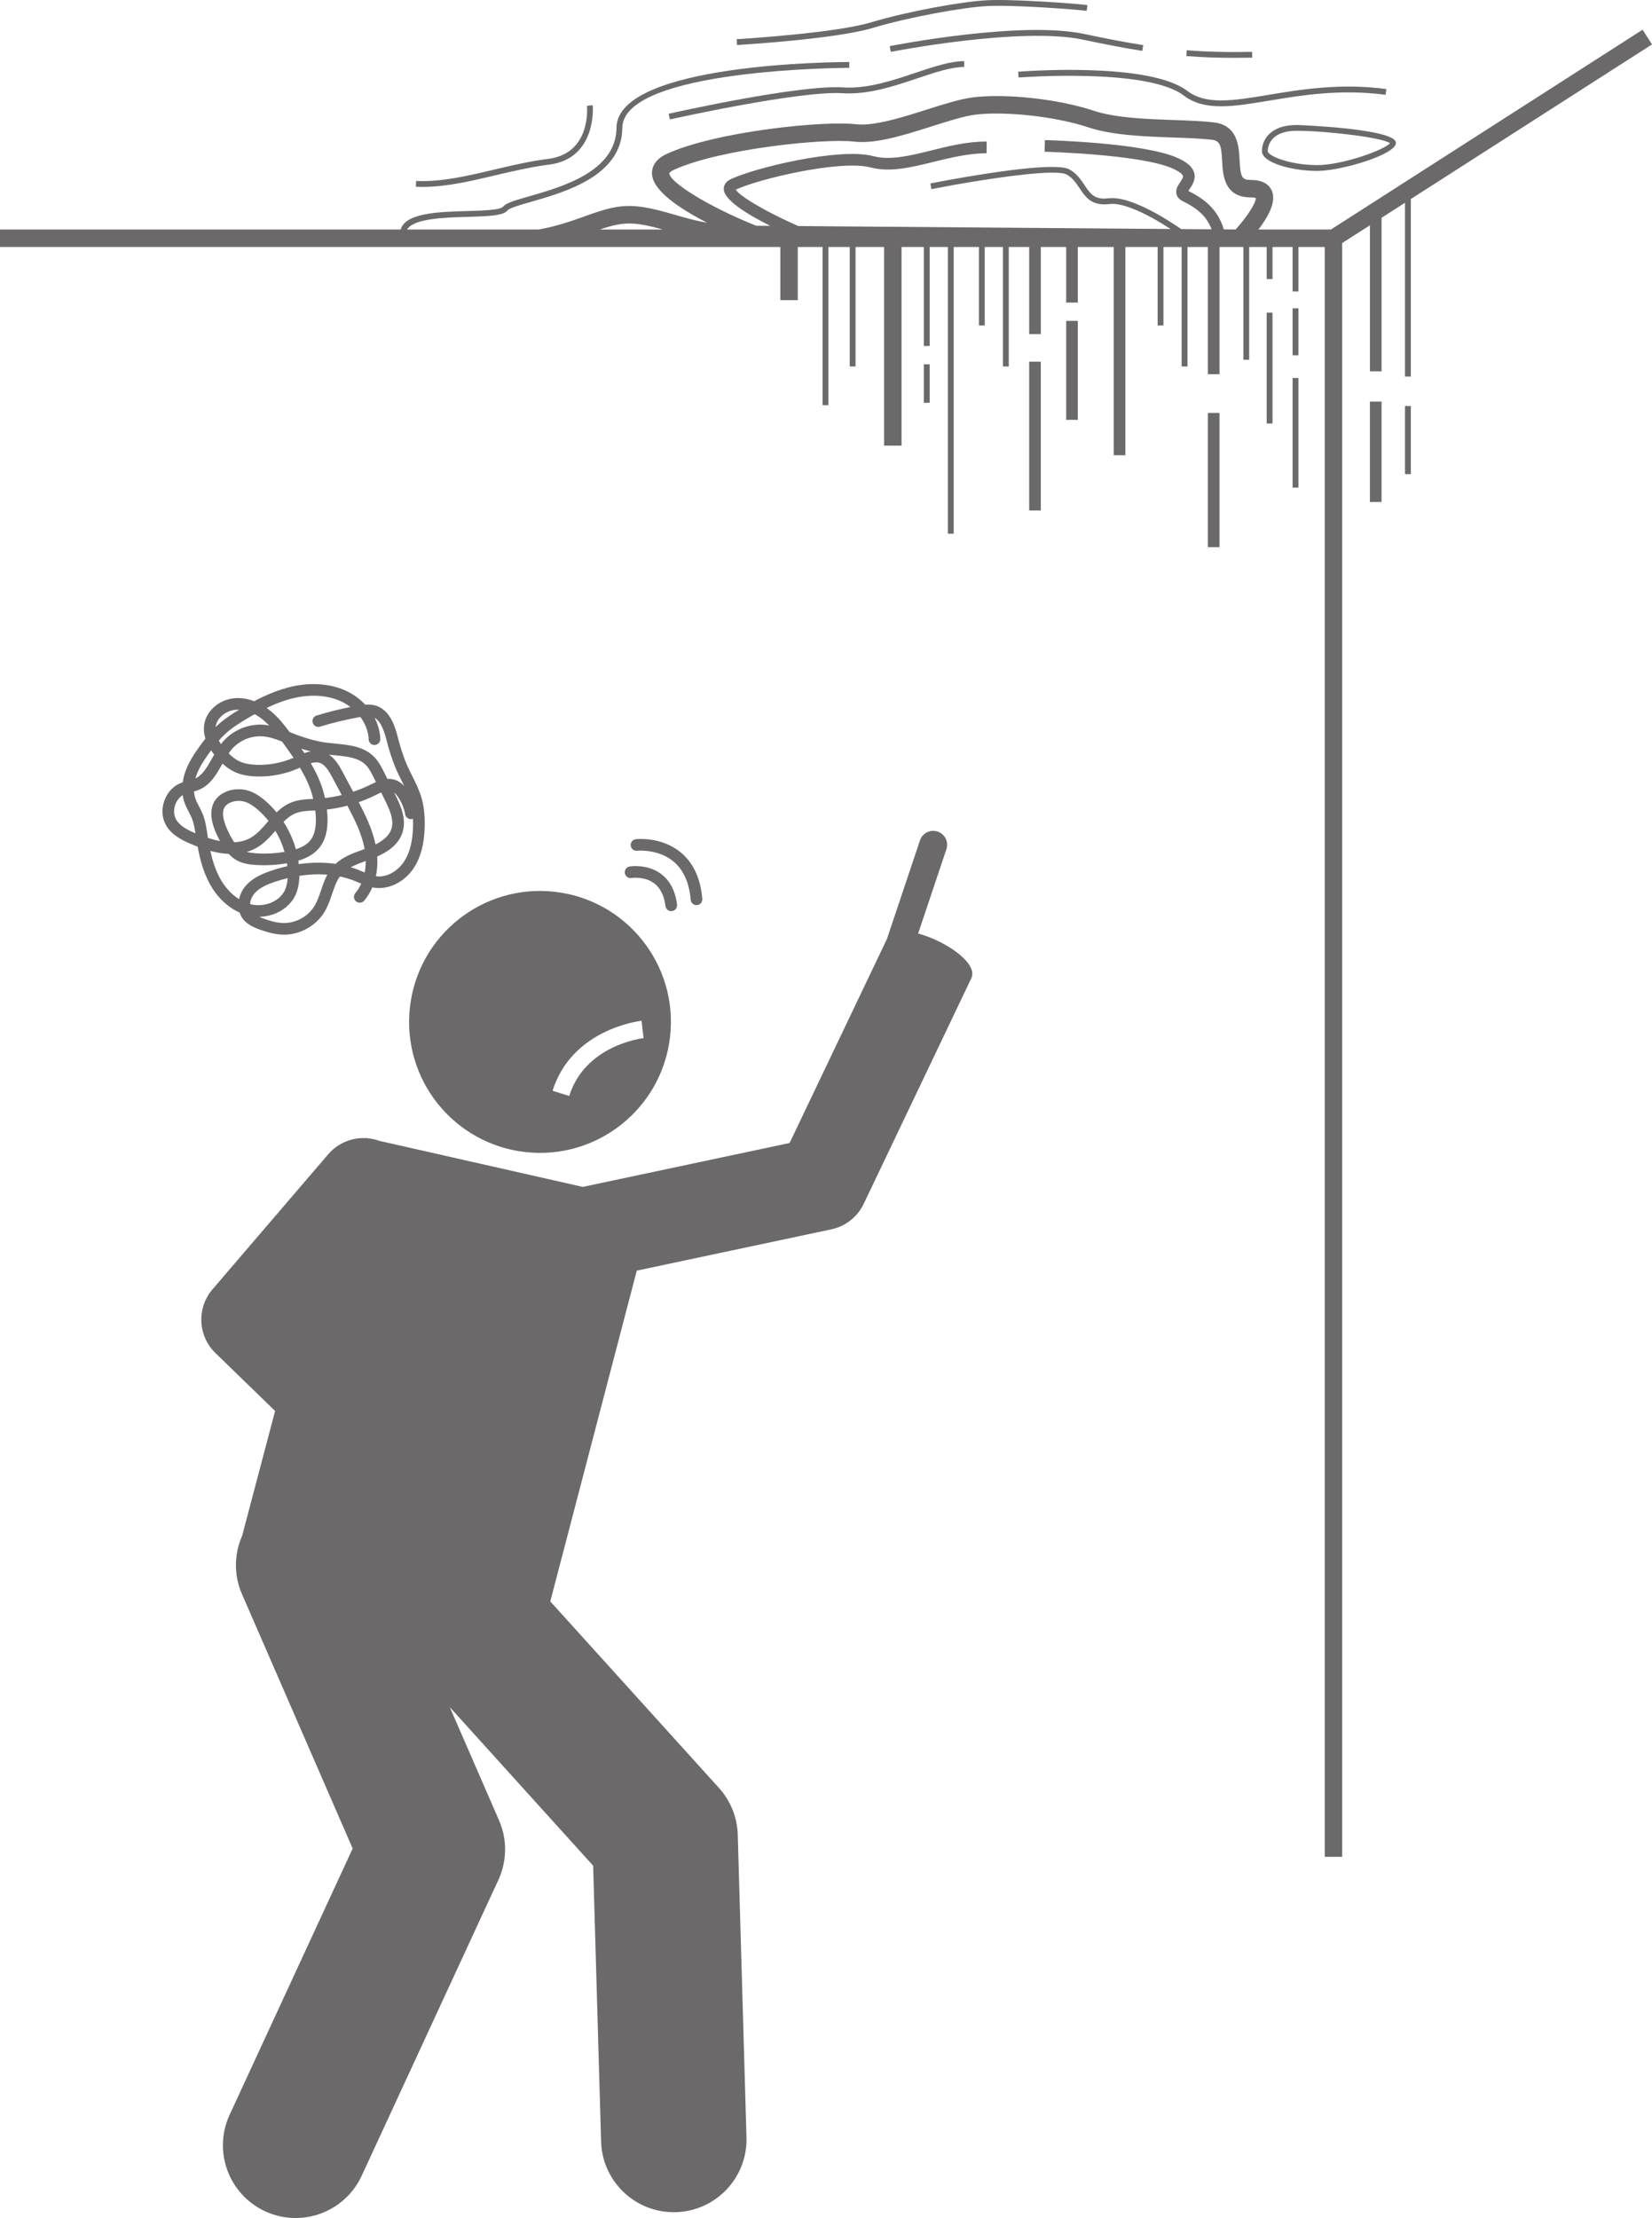 <?xml version="1.0" encoding="UTF-8" standalone="no"?><svg xmlns="http://www.w3.org/2000/svg" xmlns:xlink="http://www.w3.org/1999/xlink" fill="#6b6969" height="381.091" viewBox="0 0 283.966 381.091" width="283.966"><g><path d="M283.966,7.631l-1.619-2.525l-53.575,34.332h-12.46c1.613-2.094,3.122-4.746,2.319-6.644 c-0.363-0.856-1.285-1.877-3.62-1.877c-1.529,0-1.783-0.443-1.935-3.391c-0.124-2.406-0.31-6.042-4.505-6.509 c-2.051-0.228-4.403-0.31-6.894-0.398c-4.66-0.164-9.941-0.35-13.688-1.598c-5.977-1.992-15.083-3-20.724-2.295 c-2.211,0.276-5.011,1.166-7.976,2.108c-4.243,1.35-9.062,2.867-12.141,2.515 c-5.623-0.664-24.204,1.272-32.507,5.08c-2.176,0.997-2.602,2.396-2.575,3.394 c0.077,2.901,4.741,6.017,9.471,8.438c-1.841-0.296-3.639-0.81-5.396-1.318 c-2.22-0.641-4.515-1.304-6.856-1.507c-3.174-0.275-5.778,0.655-8.792,1.735 c-2.207,0.79-4.707,1.684-7.912,2.265H69.973c1.123-1.904,6.431-2.063,10.427-2.178 c3.874-0.111,6.103-0.218,6.846-1.109c0.352-0.421,2.135-0.93,4.023-1.469c5.85-1.668,15.64-4.459,15.703-12.705 c0.078-10.201,38.619-10.32,39.009-10.32v-1c-1.63,0-39.923,0.129-40.009,11.312 c-0.058,7.497-9.398,10.16-14.977,11.752c-2.607,0.743-3.993,1.16-4.517,1.789 c-0.491,0.589-3.475,0.675-6.106,0.75c-5.012,0.144-10.644,0.308-11.508,3.178H0v3h134.133v9.136h3v-9.136h4.262 v27.177h1V42.438h3.665v20.53h1V42.438h4.908v34.127h3v-34.127h3.835v17.008h1V42.438h3.129v49.265h1V42.438h4.339 v13.484h1V42.438h3.129v20.53h1V42.438h3.509v14.971h2V42.438h4.358v9.548h2v-9.548h6.174v35.778h2V42.438h5.546 v13.484h1V42.438h3.129v20.53h1V42.438h3.509v21.852h2V42.438h3.786l0.247,0.002l0.002-0.002h0.065v19.374h1v-19.374 h3.005v5.503h1v-5.503h3.459v7.63h1v-7.63h4.522v276.591h3V41.758l4.767-3.055v25.091h2V37.422l4.032-2.584v29.864 h1V34.197L283.966,7.631z M115.065,29.738c0.001-0.002,0.104-0.249,0.826-0.58 c7.742-3.549,25.703-5.436,30.906-4.828c3.723,0.443,8.646-1.123,13.4-2.634c2.829-0.899,5.501-1.749,7.439-1.991 c5.177-0.644,13.882,0.322,19.402,2.164c4.157,1.386,9.669,1.579,14.531,1.75c2.433,0.086,4.731,0.166,6.668,0.382 c1.466,0.162,1.697,0.887,1.841,3.681c0.12,2.332,0.321,6.236,4.931,6.236c0.501,0,0.753,0.068,0.86,0.11 c0.04,0.838-1.558,3.302-3.485,5.402l-2.02-0.016c-1.086-3.662-3.662-5.408-6.096-6.604 c0.074-0.124,0.173-0.273,0.249-0.386c0.433-0.645,1.086-1.62,0.741-2.775c-0.304-1.02-1.279-1.85-3.069-2.61 c-5.941-2.522-21.9-2.952-22.577-2.97l-0.051,2c0.162,0.004,16.252,0.435,21.847,2.812 c1.631,0.691,1.893,1.2,1.934,1.339c0.076,0.254-0.223,0.699-0.485,1.091c-0.375,0.56-0.843,1.258-0.626,2.064 c0.137,0.509,0.511,0.915,1.11,1.208c2.007,0.981,3.96,2.259,4.926,4.815l-5.23-0.041 c-1.183-0.823-3.688-2.48-6.352-3.735c-0.74-0.348-1.489-0.665-2.225-0.922 c-1.438-0.502-2.82-0.78-3.956-0.63c-2.37,0.314-3.131-0.832-4.098-2.282 c-0.635-0.952-1.355-2.031-2.622-2.701c-2.326-1.225-13.785,0.596-20.011,1.71 c-0.742,0.133-1.409,0.255-1.978,0.361c-0.904,0.169-1.566,0.298-1.874,0.358l0.193,0.981 c1.069-0.21,2.219-0.427,3.415-0.643c0.382-0.069,0.77-0.138,1.161-0.206c7.752-1.361,16.913-2.581,18.627-1.676 c1.043,0.551,1.66,1.476,2.257,2.371c0.863,1.294,1.761,2.608,3.82,2.753c0.377,0.026,0.779,0.027,1.241-0.033 c1.038-0.138,2.342,0.146,3.712,0.647c2.458,0.899,5.122,2.494,6.87,3.634l-59.278-0.47l-4.71-0.037 c-0.916-0.402-1.809-0.814-2.667-1.227c-4.197-2.021-7.516-4.06-8.082-5.026 c3.796-1.815,17.986-5.186,23.153-3.82c3.374,0.891,7.054-0.019,10.948-0.982 c2.944-0.731,5.978-1.438,9.007-1.462l0.016-2c-0.052,0-0.102-0.001-0.153-0.001c-3.215,0-6.333,0.773-9.35,1.522 c-3.639,0.901-7.076,1.755-9.956,0.99c-5.901-1.565-20.643,2.062-24.582,3.976 c-1.026,0.497-1.162,1.272-1.152,1.688c0.014,0.608,0.452,1.275,1.153,1.966c0.904,0.891,2.261,1.819,3.809,2.717 c0.965,0.56,1.994,1.105,3.031,1.622l-2.423-0.019C121.32,35.314,114.866,31.092,115.065,29.738z M109.026,38.426 c1.615,0.14,3.236,0.541,4.915,1.012h-10.84C105.184,38.729,107.012,38.256,109.026,38.426z"/><g><path d="M70.463,173.061c-1.391,12.349,7.493,23.486,19.841,24.877c12.35,1.391,23.486-7.492,24.877-19.841 c1.391-12.349-7.491-23.486-19.841-24.877C82.992,151.83,71.853,160.712,70.463,173.061z M110.282,175.383 l0.339,2.981c-0.409,0.048-10.06,1.272-12.776,9.94l-2.863-0.898 C98.291,176.852,109.794,175.438,110.282,175.383z"/><path d="M157.821,160.395l4.86-14.491c0.419-1.249-0.26-2.613-1.509-3.032c-1.249-0.419-2.613,0.26-3.032,1.509 l-5.687,16.956l-16.727,35.046l-35.551,7.543l-34.949-7.904c-0.647-0.236-1.315-0.387-1.99-0.45l-0.248-0.056 c-0.026,0.01-0.05,0.024-0.076,0.034c-2.394-0.126-4.818,0.813-6.499,2.774l-19.885,23.198 c-2.75,3.208-2.53,8.003,0.503,10.947l10.257,9.955l-5.66,21.423c-1.36,3.083-1.49,6.699-0.039,10.033 l19.031,43.719l-21.146,45.742c-2.897,6.267-0.165,13.694,6.102,16.592c1.698,0.785,3.481,1.156,5.237,1.156 c4.722,0,9.242-2.689,11.354-7.258l23.5-50.834c1.497-3.238,1.539-6.963,0.114-10.234l-8.47-19.456l24.646,27.247 l1.367,47.393c0.196,6.778,5.752,12.14,12.488,12.14c0.122,0,0.245-0.002,0.367-0.005 c6.9-0.199,12.334-5.955,12.135-12.855l-1.5-52c-0.086-2.974-1.23-5.819-3.225-8.025l-29-32.059 l14.867-56.831l33.447-7.096c2.434-0.516,4.488-2.135,5.56-4.38l18.495-38.752 C168.206,165.479,162.476,161.636,157.821,160.395z"/><path d="M113.631,150.154c-2.363-1.763-5.282-1.298-5.405-1.278c-0.543,0.091-0.908,0.604-0.819,1.147 c0.006,0.037,0.014,0.073,0.024,0.109c0.135,0.483,0.616,0.798,1.122,0.717c0.022-0.004,2.228-0.337,3.896,0.918 c1.068,0.803,1.722,2.116,1.94,3.9c0.068,0.547,0.567,0.938,1.115,0.871 c0.549-0.068,0.938-0.567,0.871-1.115C116.085,153.068,115.162,151.295,113.631,150.154z"/><path d="M119.805,155.514c0.55-0.046,0.959-0.53,0.913-1.08c-0.298-3.522-1.551-6.213-3.726-7.997 c-3.311-2.716-7.518-2.275-7.696-2.255c-0.547,0.062-0.94,0.555-0.88,1.103c0.006,0.055,0.017,0.109,0.031,0.16 c0.129,0.463,0.578,0.777,1.071,0.724c0.035-0.004,3.575-0.356,6.22,1.826c1.733,1.429,2.739,3.651,2.986,6.607 C118.773,155.152,119.255,155.56,119.805,155.514z"/><path d="M36.023,151.792c1.257,2.33,3.092,4.079,5.168,5.005c0.111,0.328,0.252,0.65,0.463,0.95 c0.737,1.047,1.883,1.565,3.01,1.971c1.105,0.398,2.568,0.857,4.096,0.871c0.022,0,0.046,0,0.069,0 c2.79,0,5.514-1.534,6.954-3.924c0.591-0.981,0.951-2.044,1.3-3.073c0.375-1.105,0.731-2.157,1.337-3.002 c0.902,0.19,1.772,0.452,2.6,0.785c0.229,0.092,0.457,0.19,0.685,0.288c0.128,0.055,0.259,0.11,0.389,0.164 c-0.271,0.599-0.608,1.147-1.014,1.622c-0.359,0.42-0.31,1.052,0.109,1.41s1.052,0.31,1.41-0.109 c0.579-0.677,1.038-1.455,1.4-2.296c0.121,0.025,0.239,0.056,0.364,0.074c2.468,0.35,5.168-0.997,6.738-3.359 c1.19-1.791,1.81-4.09,1.897-7.027c0.058-1.973-0.129-3.656-0.571-5.149c-0.393-1.32-1-2.536-1.588-3.713 c-0.295-0.59-0.59-1.18-0.856-1.78c-0.732-1.659-1.227-3.396-1.575-4.722 c-0.463-1.762-1.237-4.709-3.778-5.528c-0.62-0.199-1.244-0.222-1.857-0.179 c-0.82-0.872-1.795-1.629-2.907-2.193c-2.715-1.378-6.139-1.705-9.634-0.929 c-2.389,0.531-4.626,1.518-6.542,2.528c-1.147-0.441-2.317-0.616-3.445-0.506 c-2.594,0.255-4.754,2.137-5.136,4.474c-0.129,0.792-0.06,1.616,0.201,2.456 c-0.32,0.407-0.618,0.81-0.894,1.19c-0.947,1.304-1.906,2.731-2.499,4.328 c-0.207,0.558-0.4,1.244-0.508,2c-0.093,0.03-0.186,0.054-0.28,0.09 c-1.325,0.509-2.379,1.637-2.891,3.094c-0.513,1.457-0.397,2.995,0.318,4.221 c0.967,1.657,2.722,2.555,4.476,3.277c0.3,0.124,0.618,0.249,0.944,0.372 C34.371,147.62,34.947,149.799,36.023,151.792z M37.782,150.843c-0.779-1.444-1.271-3.038-1.625-4.654 c1.012,0.274,2.078,0.472,3.155,0.523c0.434,0.465,0.932,0.875,1.527,1.181 c0.997,0.512,2.094,0.646,3.036,0.712c1.823,0.122,3.656,0.026,5.456-0.29c0.024,0.169,0.029,0.34,0.048,0.51 c-0.948,0.214-1.901,0.484-2.853,0.811c-1.49,0.512-3.173,1.225-4.354,2.631 c-0.511,0.608-0.893,1.392-1.077,2.223C39.791,153.675,38.636,152.425,37.782,150.843z M35.66,143.442l-0.034-0.232 c-0.164-1.089-0.333-2.216-0.766-3.305c-0.19-0.478-0.421-0.923-0.644-1.352 c-0.259-0.499-0.504-0.971-0.661-1.45c-0.115-0.351-0.173-0.733-0.202-1.127c0.231-0.06,0.465-0.129,0.702-0.221 c2.09-0.81,3.138-2.683,4.151-4.493c0.013-0.024,0.026-0.046,0.04-0.07 c0.652,0.6,1.3,1.061,1.982,1.389c1.041,0.502,2.283,0.771,3.799,0.823c2.474,0.091,4.973-0.391,7.237-1.38 l0.283-0.127c0.621,1.026,1.178,2.083,1.613,3.185c0.281,0.711,0.5,1.44,0.678,2.179 c-1.25,0.055-2.54,0.119-3.785,0.621c-0.982,0.396-1.787,1.005-2.511,1.694 c-0.601-0.727-1.255-1.408-1.97-2.018c-0.66-0.565-1.685-1.359-2.957-1.733 c-1.175-0.343-2.453-0.295-3.598,0.141c-0.754,0.287-1.361,0.704-1.807,1.239 c-1.833,2.2-0.335,5.37,0.157,6.412c0.139,0.294,0.288,0.593,0.444,0.893 c-0.648-0.125-1.341-0.311-2.07-0.547C35.715,143.789,35.686,143.614,35.66,143.442z M64.552,145.088 c-0.553-2.609-1.697-4.981-2.897-7.262c0.949-0.332,1.879-0.712,2.776-1.152l0.114-0.057 c0.324-0.159,0.651-0.32,0.973-0.456l0.608,1.221c0.883,1.772,1.636,3.488,1.16,5.015 C66.96,143.442,66.055,144.328,64.552,145.088z M63.661,134.823l-0.112,0.056 c-0.916,0.45-1.869,0.833-2.843,1.159l-1.815-3.411c-0.459-0.863-1.171-2.178-2.344-2.97 c0.303,0.033,0.602,0.068,0.909,0.098c2.143,0.204,4.166,0.397,5.439,1.696c0.559,0.569,0.957,1.367,1.342,2.139 l0.388,0.779C64.288,134.515,63.965,134.674,63.661,134.823z M54.288,140.311 c0.089,1.847-0.243,3.236-0.986,4.129c-0.525,0.632-1.315,1.108-2.442,1.466 c-0.466-1.66-1.188-3.251-2.122-4.702c0.63-0.626,1.292-1.154,2.066-1.466c0.951-0.384,2.043-0.432,3.198-0.482 c0.064-0.003,0.128-0.007,0.192-0.009C54.233,139.6,54.271,139.954,54.288,140.311z M43.15,155.378 c-0.056-0.013-0.111-0.036-0.167-0.051c0.045-0.64,0.32-1.298,0.719-1.772 c0.867-1.033,2.242-1.603,3.472-2.025c0.76-0.261,1.518-0.47,2.273-0.653 c-0.056,0.845-0.221,1.558-0.512,2.144C48.005,154.89,45.469,155.925,43.15,155.378z M39.178,142.761 c-0.959-2.028-1.103-3.468-0.429-4.277c0.22-0.264,0.56-0.488,0.981-0.649c0.415-0.157,0.857-0.236,1.3-0.236 c0.346,0,0.691,0.049,1.024,0.145c0.686,0.202,1.392,0.626,2.221,1.335c0.691,0.59,1.317,1.255,1.886,1.967 c-0.071,0.081-0.142,0.161-0.212,0.242c-0.892,1.022-1.734,1.986-2.776,2.603 c-0.845,0.499-1.809,0.771-2.911,0.824C39.837,144.111,39.489,143.418,39.178,142.761z M44.19,145.612 c1.265-0.748,2.224-1.82,3.145-2.872c0.676,1.134,1.214,2.352,1.577,3.619 c-1.616,0.277-3.261,0.364-4.9,0.251c-0.507-0.035-1.063-0.098-1.581-0.243 C43.03,146.19,43.62,145.948,44.19,145.612z M55.02,134.347c-0.444-1.125-0.992-2.19-1.599-3.214 c0.537-0.157,1.045-0.215,1.514-0.07c0.946,0.291,1.601,1.397,2.189,2.504l1.616,3.037 c-0.949,0.229-1.909,0.404-2.874,0.513C55.657,136.174,55.377,135.249,55.02,134.347z M48.484,127.412 c0.155,0.215,0.312,0.429,0.465,0.643c0.503,0.704,1.011,1.416,1.502,2.142c-1.988,0.866-4.171,1.283-6.354,1.209 c-1.232-0.043-2.214-0.247-2.999-0.626c-0.601-0.289-1.183-0.726-1.796-1.339c0.17-0.247,0.345-0.486,0.533-0.706 c1.208-1.408,3.041-2.236,4.89-2.236c0.186,0,0.374,0.009,0.56,0.026 C46.359,126.624,47.404,126.99,48.484,127.412z M51.793,128.635c0.547,0.175,1.08,0.327,1.601,0.459 c-0.364,0.074-0.724,0.171-1.072,0.299C52.15,129.135,51.969,128.889,51.793,128.635z M55.188,152.951 c-0.328,0.971-0.639,1.887-1.118,2.682c-1.086,1.801-3.138,2.957-5.24,2.957c-0.018,0-0.035,0-0.053,0 c-1.219-0.011-2.42-0.387-3.437-0.753c-0.267-0.096-0.528-0.203-0.78-0.318c2.611-0.045,5.077-1.417,6.166-3.608 c0.472-0.951,0.705-2.088,0.733-3.43c1.094-0.167,2.175-0.266,3.228-0.266c0.532,0,1.059,0.021,1.577,0.065 C55.803,151.136,55.492,152.053,55.188,152.951z M57.672,148.428c-2.013-0.294-4.146-0.273-6.326,0.042 c-0.023-0.2-0.028-0.402-0.059-0.602c1.216-0.363,2.582-0.982,3.553-2.149 c1.089-1.308,1.562-3.108,1.447-5.504c-0.018-0.377-0.06-0.751-0.101-1.125 c1.185-0.138,2.365-0.358,3.525-0.663c1.24,2.343,2.452,4.765,2.947,7.343c0.007,0.035,0.009,0.069,0.015,0.104 c-0.11,0.04-0.218,0.08-0.328,0.119C60.695,146.585,58.996,147.196,57.672,148.428z M62.492,149.826 c-0.242-0.103-0.484-0.208-0.728-0.306c-0.477-0.192-0.968-0.363-1.468-0.514 c0.775-0.422,1.66-0.746,2.573-1.075c0.003,0.683-0.06,1.345-0.181,1.978 C62.623,149.881,62.559,149.854,62.492,149.826z M70.812,140.725c0.061-0.012,0.121-0.028,0.178-0.05 c0.019,0.449,0.021,0.918,0.006,1.408c-0.074,2.553-0.585,4.509-1.562,5.979c-0.958,1.441-2.812,2.771-4.787,2.486 c-0.009-0.001-0.019-0.004-0.029-0.006c0.228-1.062,0.294-2.2,0.218-3.375c2.384-1.064,3.817-2.435,4.36-4.176 c0.695-2.233-0.252-4.436-1.281-6.502l-0.162-0.326c0.211,0.173,0.427,0.419,0.65,0.742 c0.623,0.898,1.054,1.94,1.247,3.013C69.749,140.461,70.26,140.822,70.812,140.725z M50.663,119.902 c3.046-0.68,5.993-0.41,8.296,0.759c0.459,0.233,0.879,0.514,1.28,0.815 c-1.962,0.391-3.913,0.877-5.816,1.462c-0.527,0.162-0.824,0.722-0.662,1.25c0.161,0.526,0.72,0.825,1.25,0.662 c2.234-0.686,4.538-1.242,6.847-1.65c0.03-0.005,0.059-0.009,0.089-0.014c0.852,1.154,1.373,2.486,1.426,3.841 c0.021,0.552,0.484,1.02,1.038,0.96c0.552-0.021,0.981-0.486,0.96-1.038c-0.048-1.248-0.397-2.479-0.983-3.618 c1.117,0.634,1.647,2.286,2.086,3.955c0.367,1.398,0.89,3.232,1.679,5.021c0.279,0.631,0.588,1.249,0.896,1.867 c0.147,0.296,0.293,0.587,0.434,0.877c-0.359-0.391-0.824-0.772-1.419-1.001c-0.496-0.192-0.99-0.244-1.471-0.217 l-0.566-1.136c-0.433-0.868-0.924-1.853-1.702-2.646c-1.783-1.821-4.384-2.069-6.678-2.288 c-0.509-0.048-1.014-0.097-1.506-0.16c-1.688-0.221-3.506-0.716-5.56-1.514l-0.723-0.287 c-0.032-0.013-0.065-0.025-0.097-0.038c-0.949-1.291-1.973-2.562-3.26-3.62 c-0.22-0.181-0.442-0.351-0.668-0.51C47.323,120.921,48.962,120.28,50.663,119.902z M43.767,122.708 c0.606,0.322,1.107,0.689,1.463,0.981c0.365,0.3,0.71,0.625,1.04,0.969 c-0.265-0.049-0.528-0.101-0.801-0.126c-2.659-0.243-5.406,0.865-7.151,2.9 c-0.115,0.134-0.218,0.276-0.325,0.415c-0.131-0.197-0.267-0.391-0.38-0.602 c0.323-0.37,0.663-0.73,1.024-1.068c1.176-1.102,2.576-1.983,3.916-2.772 C42.937,123.179,43.342,122.945,43.767,122.708z M37.081,124.767c0.231-1.411,1.705-2.643,3.356-2.806 c0.162-0.016,0.321-0.023,0.478-0.023c0.062,0,0.124,0.001,0.185,0.004c-1.305,0.782-2.647,1.666-3.831,2.776 c-0.071,0.066-0.141,0.133-0.211,0.201C37.065,124.868,37.072,124.818,37.081,124.767z M36.032,129.266 c0.084-0.115,0.168-0.231,0.254-0.348c0.161,0.245,0.342,0.489,0.533,0.734c-0.121,0.211-0.24,0.423-0.357,0.632 c-0.822,1.467-1.606,2.849-2.861,3.474c0.06-0.214,0.109-0.428,0.19-0.643 C34.27,131.821,35.034,130.64,36.032,129.266z M30.283,140.816c-0.413-0.707-0.473-1.66-0.16-2.55 c0.25-0.711,0.716-1.294,1.281-1.653c0.054,0.368,0.128,0.739,0.251,1.114c0.208,0.634,0.503,1.2,0.787,1.748 c0.209,0.402,0.406,0.782,0.56,1.168c0.309,0.778,0.457,1.629,0.593,2.525 C32.318,142.633,30.949,141.958,30.283,140.816z"/></g><path d="M114.936,19.544l0.219,0.977c0.223-0.05,22.326-4.981,29.692-4.503c4.37,0.283,8.866-1.227,12.844-2.562 c2.988-1.004,5.811-1.951,8.052-1.951v-1c-2.403,0-5.302,0.973-8.37,2.003c-3.889,1.306-8.302,2.788-12.459,2.512 C137.371,14.525,115.849,19.34,114.936,19.544z"/><path d="M226.418,29.367c4.137,0,13.532-2.802,13.532-4.821c0-2.456-16.871-3.073-17.042-3.073 c-4.422,0-5.99,2.427-5.99,4.505C216.918,27.918,221.934,29.367,226.418,29.367z M222.908,22.473 c5.194,0,14.841,1.187,16.003,2.123c-0.705,1.05-8.023,3.772-12.493,3.772c-4.651,0-8.5-1.582-8.5-2.39 C217.918,25.393,218.158,22.473,222.908,22.473z"/><path d="M203.477,16.411c1.804,1.376,3.945,1.851,6.423,1.851c2.44,0,5.207-0.461,8.294-0.976 c5.439-0.905,12.207-2.034,19.979-0.996l0.133-0.992c-7.925-1.054-14.773,0.086-20.275,1.002 c-5.982,0.997-10.708,1.785-13.946-0.684c-6.571-5.011-28.159-3.365-29.076-3.293l0.078,0.996 C175.307,13.303,197.207,11.629,203.477,16.411z"/><path d="M158.803 62.597H159.803V69.203H158.803z"/><path d="M176.908 62.143H178.908V87.711H176.908z"/><path d="M183.267 55.133H185.267V72.133H183.267z"/><path d="M217.73 53.72H218.73V72.766H217.73z"/><path d="M222.189 52.978H223.189V61.049H222.189z"/><path d="M222.189 64.95H223.189V83.776H222.189z"/><path d="M207.624 70.95H209.624V94.014H207.624z"/><path d="M235.477 68.995H237.477V86.252H235.477z"/><path d="M241.51 69.766H242.51V81.463H241.51z"/><path d="M215.239,9.909l-0.019-1c-4.192,0.086-7.76-0.004-11.223-0.274l-0.078,0.996 c2.654,0.208,5.367,0.309,8.37,0.309C213.24,9.939,214.222,9.928,215.239,9.909z"/><path d="M186.172,6.816c4.189,0.888,7.329,1.48,10.181,1.923l0.152-0.988c-2.832-0.44-5.955-1.029-10.126-1.913 c-10.876-2.308-32.532,1.908-33.448,2.09l0.193,0.981C153.347,8.865,175.494,4.55,186.172,6.816z"/><path d="M149.923,4.824c6.482-1.935,15.586-3.545,19.702-3.778c4.393-0.251,15.447,0.577,17.158,0.821l0.141-0.99 c-1.73-0.247-12.914-1.082-17.355-0.829c-4.26,0.241-13.285,1.833-19.932,3.817 c-6.229,1.861-22.838,2.861-23.005,2.871l0.059,0.998C127.377,7.694,143.582,6.717,149.923,4.824z"/><path d="M85.14,30.12c3-0.708,6.102-1.44,9.217-1.83c8.312-1.039,7.545-10.113,7.536-10.205l-0.996,0.096 c0.032,0.334,0.695,8.196-6.664,9.117c-3.169,0.396-6.297,1.135-9.323,1.85 c-4.662,1.101-9.062,2.139-13.382,1.945l-0.045,0.998c0.373,0.018,0.746,0.025,1.12,0.025 C76.689,32.117,80.804,31.145,85.14,30.12z"/></g></svg>